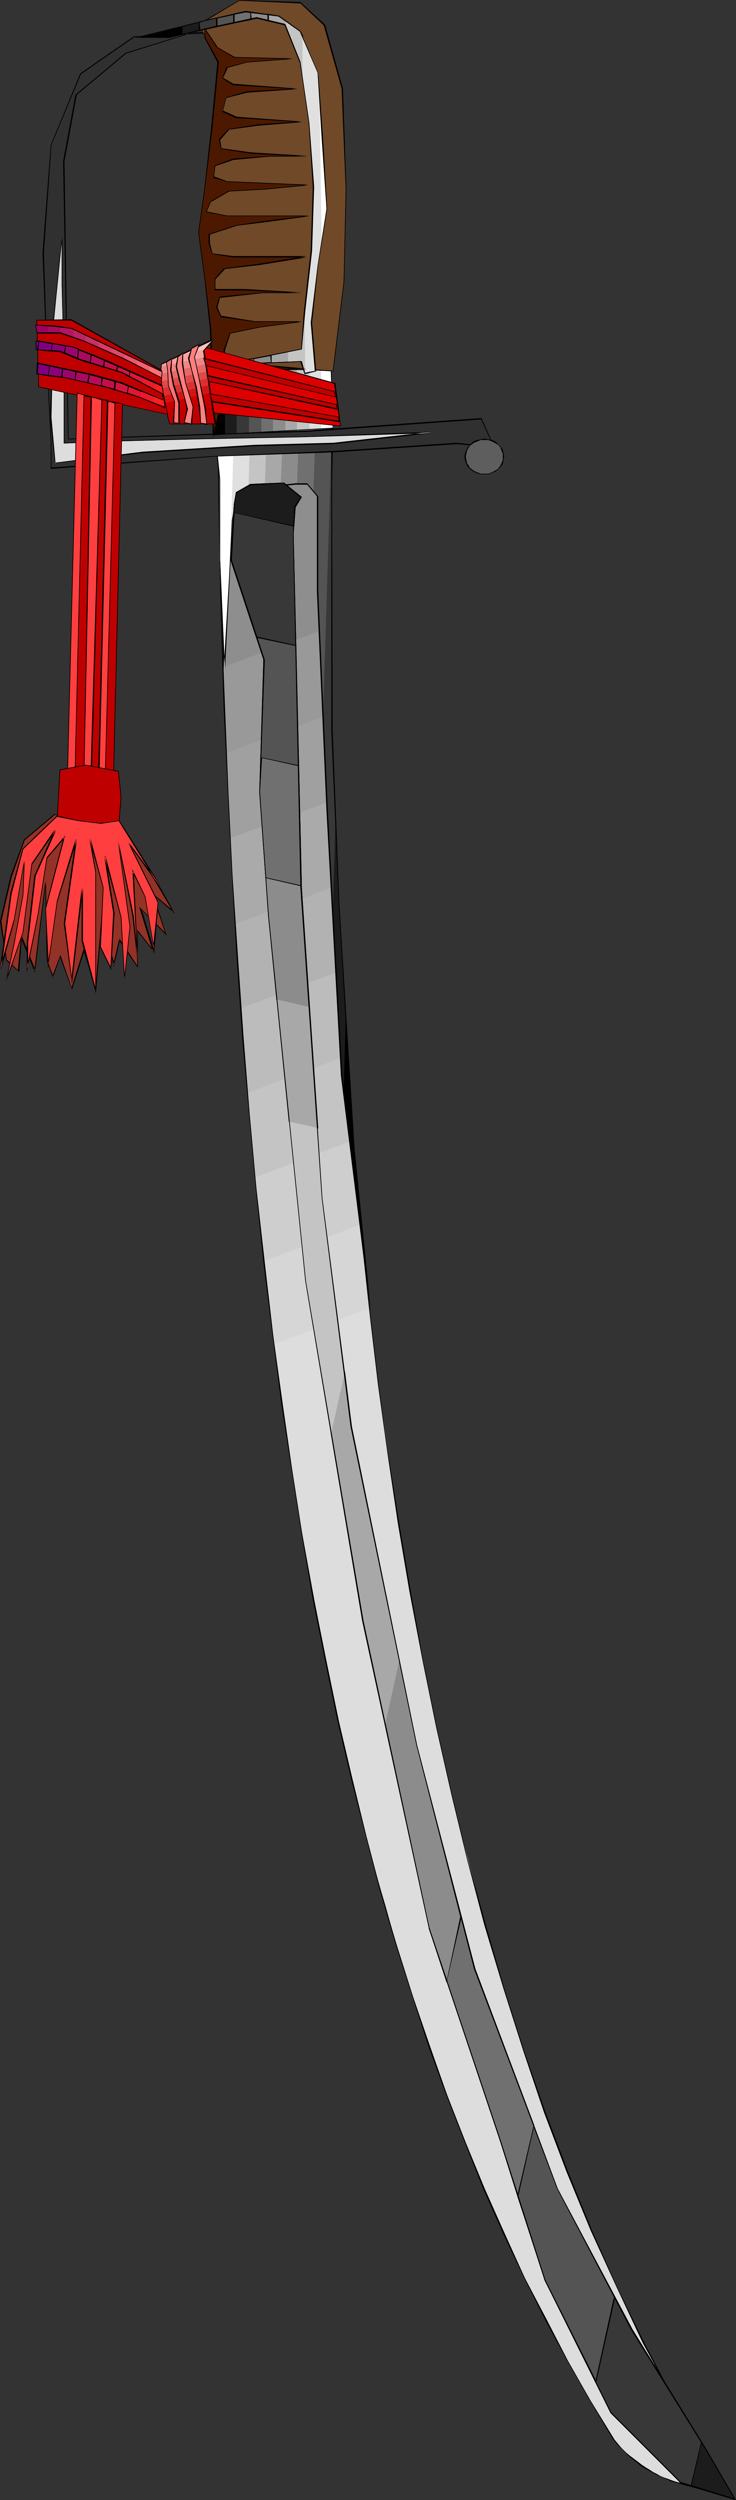 <?xml version="1.0" encoding="UTF-8" standalone="no"?>
<svg
   version="1.0"
   width="45.854mm"
   height="155.711mm"
   id="svg175"
   sodipodi:docname="Sword 56.wmf"
   xmlns:inkscape="http://www.inkscape.org/namespaces/inkscape"
   xmlns:sodipodi="http://sodipodi.sourceforge.net/DTD/sodipodi-0.dtd"
   xmlns="http://www.w3.org/2000/svg"
   xmlns:svg="http://www.w3.org/2000/svg">
  <rect width="100%" height="100%" fill="#333333" stroke="none"/>
  <sodipodi:namedview
     id="namedview175"
     pagecolor="#ffffff"
     bordercolor="#000000"
     borderopacity="0.25"
     inkscape:showpageshadow="2"
     inkscape:pageopacity="0.0"
     inkscape:pagecheckerboard="0"
     inkscape:deskcolor="#d1d1d1"
     inkscape:document-units="mm" />
  <defs
     id="defs1">
    <pattern
       id="WMFhbasepattern"
       patternUnits="userSpaceOnUse"
       width="6"
       height="6"
       x="0"
       y="0" />
  </defs>
  <path
     style="fill:#933226;fill-opacity:1;fill-rule:evenodd;stroke:none"
     d="m 12.76,191.647 -6.945,6.14 -3.23,8.726 -2.423,10.342 1.454,9.211 2.746,2.424 0.646,-8.08 3.23,8.08 2.423,-21.007 0.323,18.583 1.454,3.878 1.777,-4.848 2.746,7.595 2.746,-9.049 2.746,9.049 1.454,-16.321 2.907,10.827 1.292,-5.979 4.361,6.302 v -8.403 l 3.715,4.848 -3.069,-10.18 5.976,5.979 -3.23,-9.372 4.845,4.201 -3.715,-6.625 -8.883,-14.866 h -6.138 z"
     id="path1" />
  <path
     style="fill:#000000;fill-opacity:1;fill-rule:evenodd;stroke:none"
     d="m 12.76,191.647 -7.107,5.979 -3.23,8.726 v 0.162 L 0,216.855 l 1.454,9.211 3.069,2.747 0.646,-8.403 -0.323,0.162 3.392,8.403 2.584,-21.492 h -0.162 l 0.323,18.583 1.454,4.201 1.777,-5.171 h -0.162 l 2.907,7.918 2.907,-9.211 h -0.162 l 2.907,9.534 1.454,-16.967 h -0.162 l 2.907,11.15 1.454,-6.302 H 27.942 l 4.522,6.625 v -8.726 h -0.162 l 4.199,5.332 -3.23,-10.665 -0.162,0.162 6.138,6.302 -3.23,-10.019 -0.162,0.162 5.33,4.686 -4.038,-7.272 -9.045,-14.705 h -6.138 l -9.206,-1.454 v 0.162 l 9.206,1.454 h 6.138 -0.162 l 8.883,14.705 3.876,6.625 0.162,-0.162 -5.169,-4.363 3.23,9.695 h 0.162 l -6.299,-6.302 3.23,10.665 0.323,-0.162 -4.038,-5.171 v 8.726 h 0.162 l -4.361,-6.625 -1.454,6.302 0.323,-0.162 -3.069,-11.311 -1.454,16.967 h 0.162 l -2.907,-9.372 -2.907,9.372 h 0.162 l -2.746,-7.918 -1.938,5.171 h 0.323 l -1.454,-3.878 v 0 L 10.822,207.483 h -0.162 l -2.584,21.007 h 0.323 l -3.392,-8.564 -0.808,8.564 h 0.162 l -2.746,-2.585 v 0.162 l -1.292,-9.211 2.423,-10.342 v 0 l 3.069,-8.726 v 0 L 12.921,191.809 h -0.162 z"
     id="path2" />
  <path
     style="fill:#dddddd;fill-opacity:1;fill-rule:evenodd;stroke:none"
     d="m 64.606,316.395 22.289,-8.403 1.131,9.857 1.292,9.695 1.454,9.857 1.292,9.695 1.454,9.695 1.615,9.695 1.777,9.695 1.777,9.534 1.777,9.534 1.938,9.372 2.1,9.534 2.1,9.211 2.261,9.211 2.423,9.211 2.423,9.211 2.584,8.888 2.584,8.888 2.746,8.888 2.907,8.726 2.907,8.564 3.23,8.403 3.23,8.403 3.23,8.241 3.553,8.08 3.553,8.08 3.715,7.756 3.715,7.756 4.038,7.595 4.038,7.272 4.199,7.272 4.361,7.11 4.361,6.948 -1.615,-0.646 -1.777,-0.485 -3.392,-0.808 -3.392,-0.646 -3.392,-0.97 -1.777,-0.646 -1.777,-0.646 -1.777,-0.97 -1.777,-1.131 -1.777,-1.293 -1.938,-1.454 -1.777,-1.778 -1.938,-2.101 -3.553,-5.817 -3.553,-6.14 -3.553,-6.14 -3.23,-6.302 -3.392,-6.302 -3.23,-6.464 -3.23,-6.625 -3.069,-6.787 -3.069,-6.948 -2.907,-6.948 -2.907,-7.11 -2.746,-7.272 -2.746,-7.433 -2.746,-7.595 -2.584,-7.756 -2.423,-7.756 -2.584,-8.08 -2.261,-8.241 -2.423,-8.241 -2.261,-8.564 -2.1,-8.726 -2.1,-8.726 -2.1,-9.049 -1.938,-9.211 -1.938,-9.211 -1.777,-9.534 -1.777,-9.695 -1.777,-9.857 -1.615,-10.019 -1.454,-10.342 -1.615,-10.342 z"
     id="path3" />
  <path
     style="fill:#dddddd;fill-opacity:1;fill-rule:evenodd;stroke:none"
     d="m 89.318,327.545 -21.966,8.403 -1.454,-9.534 -1.292,-9.695 -1.131,-9.857 -1.292,-10.019 22.612,-8.564 2.1,19.714 1.131,9.695 z"
     id="path4" />
  <path
     style="fill:#d6d6d6;fill-opacity:1;fill-rule:evenodd;stroke:none"
     d="m 86.896,307.993 -22.289,8.403 -1.131,-9.534 -1.131,-9.857 -1.131,-9.857 -1.131,-10.019 23.097,-8.726 0.808,9.857 0.808,10.019 0.969,9.857 z"
     id="path5" />
  <path
     style="fill:#cecece;fill-opacity:1;fill-rule:evenodd;stroke:none"
     d="m 84.796,288.279 -22.612,8.564 -0.969,-9.695 -0.969,-9.857 -0.969,-9.857 -0.969,-10.18 23.258,-8.726 1.454,19.876 z"
     id="path6" />
  <path
     style="fill:#c4c4c4;fill-opacity:1;fill-rule:evenodd;stroke:none"
     d="m 83.181,268.403 -23.097,8.726 -0.808,-9.695 -0.969,-9.857 -0.808,-10.019 -0.808,-10.18 23.581,-8.888 0.646,10.019 0.646,10.019 0.808,10.019 z"
     id="path7" />
  <path
     style="fill:#bcbcbc;fill-opacity:1;fill-rule:evenodd;stroke:none"
     d="m 81.566,248.527 -23.258,8.726 -0.808,-9.695 -0.808,-9.857 -0.646,-10.019 -0.646,-10.18 23.904,-9.049 0.485,10.019 0.485,10.019 0.646,10.019 z"
     id="path8" />
  <path
     style="fill:#b2b2b2;fill-opacity:1;fill-rule:evenodd;stroke:none"
     d="m 80.274,228.49 -23.581,8.888 -0.646,-9.695 -0.646,-10.019 -0.646,-10.019 -0.485,-10.342 24.389,-9.049 0.323,10.019 0.323,10.019 z"
     id="path9" />
  <path
     style="fill:#aaaaaa;fill-opacity:1;fill-rule:evenodd;stroke:none"
     d="m 79.304,208.453 -23.904,9.049 -0.646,-9.857 -0.485,-10.019 -0.485,-10.019 -0.485,-10.342 24.874,-9.372 0.485,20.199 z"
     id="path10" />
  <path
     style="fill:#a0a0a0;fill-opacity:1;fill-rule:evenodd;stroke:none"
     d="m 78.658,188.254 -24.389,9.049 -0.485,-9.695 -0.485,-10.019 -0.323,-10.18 -0.485,-10.342 25.358,-9.534 0.162,10.019 0.162,10.18 0.162,10.18 z"
     id="path11" />
  <path
     style="fill:#999999;fill-opacity:1;fill-rule:evenodd;stroke:none"
     d="m 78.174,167.893 -24.874,9.372 -0.485,-9.857 -0.323,-10.019 -0.323,-10.18 -0.162,-10.342 25.843,-9.857 v 10.019 10.18 z"
     id="path12" />
  <path
     style="fill:#8e8e8e;fill-opacity:1;fill-rule:evenodd;stroke:none"
     d="m 77.851,147.533 -25.358,9.534 -0.323,-10.019 -0.162,-10.019 -0.323,-10.18 -0.162,-10.503 26.65,-10.019 -0.162,10.18 -0.162,10.342 v 10.18 z"
     id="path13" />
  <path
     style="fill:#8e8e8e;fill-opacity:1;fill-rule:evenodd;stroke:none"
     d="m 77.851,127.011 -25.843,9.857 -0.323,-8.564 -0.162,-8.564 -0.162,-17.452 26.973,-2.424 -0.162,13.412 z"
     id="path14" />
  <path
     style="fill:#000000;fill-opacity:1;fill-rule:evenodd;stroke:none"
     d="m 51.201,102.287 0.323,21.815 0.485,21.33 0.646,20.845 0.969,20.199 0.969,19.714 1.131,19.229 1.292,18.583 1.615,18.26 1.615,17.775 1.777,17.129 2.1,16.805 2.1,16.321 2.423,15.674 2.423,15.513 2.584,15.028 2.907,14.543 2.907,14.058 3.23,13.735 3.392,13.25 3.392,13.089 3.715,12.604 3.876,12.119 3.876,11.958 4.199,11.473 4.361,11.15 4.361,10.988 4.684,10.503 4.845,10.18 5.007,10.019 5.169,9.534 5.33,9.372 5.492,9.211 h 0.323 l -5.653,-9.211 -5.33,-9.372 -5.007,-9.695 -5.169,-9.857 -4.684,-10.342 -4.684,-10.503 -4.522,-10.988 -4.361,-11.15 -4.038,-11.473 -4.038,-11.796 -3.876,-12.281 -3.715,-12.604 -3.392,-12.927 -3.23,-13.25 -3.23,-13.735 -2.907,-14.058 -2.907,-14.543 -2.746,-15.028 -2.423,-15.513 -2.261,-15.674 -2.261,-16.321 -1.938,-16.805 -1.938,-17.129 -1.615,-17.775 -1.454,-18.26 -1.292,-18.583 -1.292,-19.229 -0.969,-19.714 -0.808,-20.199 -0.808,-20.845 -0.485,-21.33 -0.162,-21.815 z"
     id="path15" />
  <path
     style="fill:#000000;fill-opacity:1;fill-rule:evenodd;stroke:none"
     d="m 144.396,574.295 0.969,1.131 0.969,0.97 0.969,0.97 0.808,0.808 1.938,1.616 0.808,0.646 0.969,0.646 0.969,0.485 0.808,0.485 0.969,0.485 0.969,0.485 0.808,0.323 0.808,0.323 0.969,0.485 0.808,0.162 2.746,0.808 0.646,0.162 1.777,0.485 2.584,0.485 0.808,0.162 0.808,0.162 0.969,0.323 0.808,0.162 1.615,0.485 0.969,0.485 v -0.323 l -0.808,-0.323 -1.777,-0.646 -0.808,-0.162 -0.969,-0.162 -0.808,-0.162 -0.808,-0.323 -2.584,-0.485 -0.646,-0.162 -1.131,-0.323 -0.646,-0.162 -2.584,-0.646 -0.969,-0.323 -0.808,-0.323 -0.969,-0.323 -0.808,-0.323 -0.808,-0.485 -0.969,-0.485 -0.969,-0.646 -0.808,-0.485 -0.969,-0.646 -0.808,-0.646 -1.938,-1.454 -0.969,-0.808 -0.969,-0.97 -0.808,-0.97 -0.808,-0.97 z"
     id="path16" />
  <path
     style="fill:#000000;fill-opacity:1;fill-rule:evenodd;stroke:none"
     d="m 172.822,587.707 -7.43,-11.635 -7.107,-12.119 -6.622,-12.604 -6.299,-12.927 -5.976,-13.412 -5.653,-13.897 -5.33,-14.058 -5.007,-14.382 -4.684,-14.705 -4.361,-15.028 -4.199,-15.19 -3.715,-15.351 -3.553,-15.674 -3.23,-15.836 -2.907,-16.159 -2.746,-16.159 -2.584,-16.321 -2.261,-16.321 -1.938,-16.482 -1.777,-16.482 -1.615,-16.482 -1.292,-16.482 -1.292,-16.482 -0.969,-16.482 -0.808,-16.321 -0.485,-16.321 -0.646,-16.159 -0.162,-16.159 -0.162,-15.836 v -15.836 l 0.162,-15.351 0.323,-15.19 h -0.323 l -0.323,15.19 -0.162,15.351 v 15.836 l 0.162,15.836 0.323,16.159 0.485,16.159 0.646,16.321 0.808,16.321 0.969,16.482 1.131,16.482 1.454,16.482 1.615,16.482 1.777,16.482 1.938,16.482 2.261,16.321 2.423,16.321 2.746,16.159 3.069,16.159 3.23,15.836 3.553,15.674 3.715,15.351 4.038,15.351 4.522,15.028 4.684,14.705 4.845,14.382 5.33,14.058 5.653,13.735 6.138,13.412 6.138,13.089 6.784,12.443 6.945,12.281 7.43,11.635 z"
     id="path17" />
  <path
     style="fill:#000000;fill-opacity:1;fill-rule:evenodd;stroke:none"
     d="m 78.335,99.702 -26.973,2.424 v 0.323 l 26.973,-2.585 z"
     id="path18" />
  <path
     style="fill:#000000;fill-opacity:1;fill-rule:evenodd;stroke:none"
     d="m 80.92,256.93 0.485,-17.452 1.938,31.025 3.876,38.459 z"
     id="path19" />
  <path
     style="fill:#000000;fill-opacity:1;fill-rule:evenodd;stroke:none"
     d="m 83.988,277.937 v 3.878 l -3.553,-28.602 -2.1,-37.489 0.646,-22.138 0.969,19.876 3.392,57.042 z"
     id="path20" />
  <path
     style="fill:#1c1c1c;fill-opacity:1;fill-rule:evenodd;stroke:none"
     d="m 81.404,239.478 -0.485,17.452 -0.485,-3.717 -3.392,-62.213 -0.969,-22.623 2.1,-68.191 v 0 32.157 39.751 l 1.777,41.367 z"
     id="path21" />
  <path
     style="fill:#383838;fill-opacity:1;fill-rule:evenodd;stroke:none"
     d="m 78.981,193.586 -0.646,22.138 -1.292,-24.723 -2.261,-51.709 v -22.461 l -0.969,-1.293 0.485,-15.19 3.876,-0.162 v 32.157 39.751 z"
     id="path22" />
  <path
     style="fill:#545454;fill-opacity:1;fill-rule:evenodd;stroke:none"
     d="m 78.174,100.186 -2.1,68.191 -1.292,-29.086 v -22.461 l -2.423,-2.909 h -2.423 l 0.485,-13.25 z"
     id="path23" />
  <path
     style="fill:#707070;fill-opacity:1;fill-rule:evenodd;stroke:none"
     d="m 74.297,100.348 -0.485,15.19 -1.454,-1.616 h -2.746 l -3.553,0.485 0.646,-13.574 z"
     id="path24" />
  <path
     style="fill:#8c8c8c;fill-opacity:1;fill-rule:evenodd;stroke:none"
     d="m 70.421,100.671 -0.485,13.25 h -0.323 l -7.268,0.808 0.485,-13.574 z"
     id="path25" />
  <path
     style="fill:#a8a8a8;fill-opacity:1;fill-rule:evenodd;stroke:none"
     d="m 66.706,100.833 -0.646,13.574 -6.784,0.646 -0.808,0.485 0.485,-14.22 z"
     id="path26" />
  <path
     style="fill:#c4c4c4;fill-opacity:1;fill-rule:evenodd;stroke:none"
     d="m 62.83,101.156 -0.485,13.574 -3.069,0.323 -3.553,2.262 -1.131,5.171 -0.485,11.473 0.969,-32.318 z"
     id="path27" />
  <path
     style="fill:#e0e0e0;fill-opacity:1;fill-rule:evenodd;stroke:none"
     d="m 58.953,101.318 -0.485,14.22 -2.746,1.778 -1.131,5.171 -0.646,13.25 -1.131,21.976 -1.131,-26.016 V 112.791 l -0.646,-5.979 0.162,-5.009 z"
     id="path28" />
  <path
     style="fill:#ffffff;fill-opacity:1;fill-rule:evenodd;stroke:none"
     d="m 55.077,101.641 -0.969,32.318 -0.162,1.778 -1.131,21.976 -1.131,-26.016 V 112.791 l -1.131,-10.988 z"
     id="path29" />
  <path
     style="fill:#ffffff;fill-opacity:1;fill-rule:evenodd;stroke:none"
     d="m 51.201,101.802 -0.162,5.009 -0.485,-5.009 z"
     id="path30" />
  <path
     style="fill:#000000;fill-opacity:1;fill-rule:evenodd;stroke:none"
     d="m 50.555,101.964 27.619,-1.616 -0.162,-0.162 v 71.908 l 1.777,41.367 3.392,57.042 4.038,38.459 h 0.162 L 80.597,253.213 77.205,191.001 74.944,139.292 v -22.461 l -2.584,-3.07 h -2.746 l -10.499,1.131 -3.553,2.424 -0.969,5.171 -0.646,13.25 -1.292,21.976 h 0.323 L 51.847,131.697 V 112.791 l -1.131,-10.988 h -0.323 l 1.292,10.988 v 18.906 l 0.969,26.016 h 0.323 l 1.131,-21.976 0.646,-13.25 1.131,-5.171 -0.162,0.162 3.553,-2.262 v 0 l 10.337,-1.131 h 2.746 l -0.162,-0.162 2.423,2.909 v 0 22.461 l 2.261,51.709 3.392,62.213 6.945,55.749 h 0.162 l -3.876,-38.459 -3.553,-57.042 -1.615,-41.367 -0.162,-72.07 -27.619,1.616 z"
     id="path31" />
  <path
     style="fill:#000000;fill-opacity:1;fill-rule:evenodd;stroke:none"
     d="m 165.231,574.941 -2.423,10.18 10.337,3.232 -6.945,-11.796 z M 55.077,120.547 l 14.052,3.232 0.323,-4.525 1.454,-2.262 -4.199,-3.232 -7.753,0.323 -3.392,1.778 -0.323,2.747 z"
     id="path32" />
  <path
     style="fill:#000000;fill-opacity:1;fill-rule:evenodd;stroke:none"
     d="m 165.07,574.618 -2.423,10.665 10.66,3.232 -6.945,-11.958 -1.292,-1.939 v 0.323 l 1.131,1.778 6.784,11.635 0.162,-0.162 -10.337,-3.07 h 0.162 l 2.261,-10.18 h -0.162 z"
     id="path33" />
  <path
     style="fill:#000000;fill-opacity:1;fill-rule:evenodd;stroke:none"
     d="m 54.916,120.709 14.375,3.232 0.323,-4.686 v 0.162 l 1.454,-2.424 -4.199,-3.393 -7.914,0.323 -3.392,1.939 -0.485,2.747 -0.162,2.101 0.323,-0.162 v -1.939 l 0.485,-2.747 v 0.162 l 3.23,-1.778 v 0 l 7.753,-0.485 v 0 l 4.199,3.393 -0.162,-0.162 -1.454,2.262 -0.162,4.525 v 0 l -14.052,-3.232 h 0.162 z"
     id="path34" />
  <path
     style="fill:#1c1c1c;fill-opacity:1;fill-rule:evenodd;stroke:none"
     d="m 144.719,540.684 -4.522,19.876 3.715,7.272 16.475,16.644 12.76,3.878 -6.945,-11.796 -17.444,-28.117 z m -84.311,-390.727 9.206,2.101 -0.646,-26.339 0.485,-6.464 1.454,-2.262 -4.199,-3.232 -7.753,0.323 -3.392,1.778 -0.323,2.747 -0.808,13.25 z"
     id="path35" />
  <path
     style="fill:#000000;fill-opacity:1;fill-rule:evenodd;stroke:none"
     d="m 144.719,540.361 -4.522,20.199 3.553,7.433 16.636,16.644 12.921,3.878 -6.945,-11.958 -17.444,-28.278 -4.199,-7.918 -0.162,0.323 4.038,7.756 17.605,28.278 6.784,11.635 0.162,-0.162 -12.598,-3.878 v 0.162 l -16.636,-16.644 v 0 l -3.553,-7.433 v 0.162 l 4.522,-19.876 h -0.323 z"
     id="path36" />
  <path
     style="fill:#000000;fill-opacity:1;fill-rule:evenodd;stroke:none"
     d="m 60.246,149.957 9.529,2.101 -0.646,-26.339 0.485,-6.464 v 0.162 l 1.454,-2.424 -4.199,-3.393 -7.914,0.323 -3.392,1.939 -0.485,2.747 -0.808,13.25 5.976,18.098 0.162,-0.162 -5.815,-17.937 v 0 l 0.646,-13.25 0.485,-2.747 v 0.162 l 3.23,-1.778 v 0 l 7.753,-0.485 v 0 l 4.199,3.393 -0.162,-0.162 -1.454,2.262 -0.323,6.464 0.646,26.339 v -0.162 l -9.206,-2.101 v 0 z"
     id="path37" />
  <path
     style="fill:#383838;fill-opacity:1;fill-rule:evenodd;stroke:none"
     d="m 165.231,574.941 -2.423,10.18 -2.423,-0.646 -16.475,-16.644 -15.506,-31.187 -6.461,-19.714 3.715,-16.644 5.492,14.866 17.605,33.288 z M 55.077,120.547 l 14.052,3.232 -0.162,1.939 1.292,54.456 -8.722,-1.778 0.646,-23.108 -7.753,-23.431 z"
     id="path38" />
  <path
     style="fill:#000000;fill-opacity:1;fill-rule:evenodd;stroke:none"
     d="m 165.07,574.941 v 0 l -2.423,10.18 h 0.162 l -2.261,-0.808 v 0.162 l -16.636,-16.644 v 0 l -15.506,-31.187 -6.299,-19.714 v 0 l 3.715,-16.644 -0.162,0.162 5.492,14.705 17.444,33.288 16.475,26.501 h 0.162 l -16.313,-26.663 -17.605,-33.126 -5.653,-15.19 -3.876,16.967 6.461,19.876 15.506,31.187 16.636,16.644 2.423,0.646 2.423,-10.342 z"
     id="path39" />
  <path
     style="fill:#000000;fill-opacity:1;fill-rule:evenodd;stroke:none"
     d="m 55.239,120.547 -0.162,0.162 14.052,3.232 v -0.162 l -0.162,1.939 1.292,54.456 v 0 l -8.722,-1.939 0.162,0.162 0.646,-23.108 -7.753,-23.431 v 0 l 0.646,-11.311 h -0.323 l -0.646,11.311 7.753,23.431 v 0 l -0.646,23.108 9.045,1.939 -1.292,-54.618 0.162,-1.939 -14.375,-3.232 z"
     id="path40" />
  <path
     style="fill:#545454;fill-opacity:1;fill-rule:evenodd;stroke:none"
     d="m 144.719,540.684 -4.522,19.876 -11.791,-23.915 -10.822,-33.126 -12.437,-37.166 3.392,-15.19 3.23,12.281 19.382,51.709 z m -84.311,-390.727 9.206,2.101 1.292,56.557 -8.399,-1.939 -1.292,-20.199 0.969,-31.187 z"
     id="path41" />
  <path
     style="fill:#000000;fill-opacity:1;fill-rule:evenodd;stroke:none"
     d="m 144.557,540.684 v 0 l -4.361,19.876 0.162,-0.162 -11.952,-23.754 -10.66,-33.288 -12.437,-37.166 v 0.162 l 3.392,-15.19 -0.323,0.162 3.23,12.119 19.543,51.709 13.406,25.531 h 0.323 l -13.567,-25.531 -19.382,-51.709 -3.392,-12.604 -3.392,15.513 12.437,37.166 10.66,33.288 12.114,24.077 4.522,-20.199 z"
     id="path42" />
  <path
     style="fill:#000000;fill-opacity:1;fill-rule:evenodd;stroke:none"
     d="m 60.407,149.795 v 0.323 l 9.206,1.939 v 0 l 1.131,56.557 0.162,-0.162 -8.399,-1.939 0.162,0.162 -1.454,-20.199 1.131,-31.187 -1.938,-5.494 h -0.162 l 1.777,5.494 v 0 l -0.969,31.187 1.454,20.199 8.56,1.939 -1.292,-56.718 -9.529,-2.101 z"
     id="path43" />
  <path
     style="fill:#707070;fill-opacity:1;fill-rule:evenodd;stroke:none"
     d="m 125.66,500.286 -3.715,16.644 -4.361,-13.412 -16.475,-49.77 -10.337,-47.993 3.23,-14.866 4.199,19.876 13.567,52.679 z m -64.122,-321.889 8.722,1.778 0.646,28.763 1.938,28.117 -7.591,-1.778 -2.1,-19.553 -1.938,-29.248 z"
     id="path44" />
  <path
     style="fill:#000000;fill-opacity:1;fill-rule:evenodd;stroke:none"
     d="m 125.66,500.448 v -0.162 l -3.876,16.644 h 0.323 l -4.361,-13.574 -16.636,-49.608 v 0 L 90.934,405.755 94.164,390.889 h -0.323 l 4.199,19.876 v 0 l 13.567,52.679 14.052,37.004 0.162,-0.162 -13.89,-36.843 -13.729,-52.679 v 0 l -4.199,-20.36 -3.392,15.351 10.337,47.993 v 0.162 l 16.636,49.608 4.361,13.897 3.876,-17.129 z"
     id="path45" />
  <path
     style="fill:#000000;fill-opacity:1;fill-rule:evenodd;stroke:none"
     d="m 61.699,178.397 h -0.162 l 8.722,1.939 v -0.162 l 0.485,28.763 1.938,28.117 0.162,-0.162 -7.591,-1.616 v 0 l -1.938,-19.553 -2.1,-29.248 0.485,-8.08 -0.323,-0.162 -0.323,8.241 2.1,29.248 1.938,19.714 7.753,1.616 -1.777,-28.117 -0.646,-28.763 -9.045,-1.939 z"
     id="path46" />
  <path
     style="fill:#8c8c8c;fill-opacity:1;fill-rule:evenodd;stroke:none"
     d="m 108.539,451.162 -3.392,15.19 -4.038,-12.604 -15.667,-72.231 -7.43,-44.276 3.069,-13.735 1.615,12.281 15.506,74.978 z m -46.032,-244.487 8.399,1.939 v 0.323 l 3.876,56.557 -6.622,-1.454 -5.007,-48.316 z"
     id="path47" />
  <path
     style="fill:#000000;fill-opacity:1;fill-rule:evenodd;stroke:none"
     d="m 108.377,451.162 -3.23,15.19 0.162,-0.162 -4.199,-12.443 v 0 l -15.506,-72.231 -7.43,-44.276 3.069,-13.735 h -0.162 l 1.454,12.281 15.506,74.978 10.337,40.398 h 0.323 l -10.499,-40.398 -15.344,-74.978 -1.615,-12.927 -3.392,14.382 7.43,44.276 15.667,72.231 v 0.162 l 4.199,12.766 3.553,-15.513 z"
     id="path48" />
  <path
     style="fill:#000000;fill-opacity:1;fill-rule:evenodd;stroke:none"
     d="m 62.668,206.675 h -0.162 l 8.399,1.939 h -0.162 v 0.323 l 3.876,56.557 h 0.162 l -6.622,-1.616 v 0.162 l -4.845,-48.316 -0.646,-9.049 -0.162,-0.162 0.646,9.211 4.845,48.316 6.945,1.616 -3.876,-56.718 v -0.485 l -8.56,-1.939 z"
     id="path49" />
  <path
     style="fill:#a8a8a8;fill-opacity:1;fill-rule:evenodd;stroke:none"
     d="m 65.253,235.277 7.591,1.778 3.069,44.922 6.784,53.81 11.306,55.103 -3.23,14.866 -5.33,-24.239 -13.567,-79.988 z"
     id="path50" />
  <path
     style="fill:#c4c4c4;fill-opacity:1;fill-rule:evenodd;stroke:none"
     d="m 68.16,264.04 6.622,1.454 1.131,16.482 5.169,41.529 -3.069,13.735 -6.138,-35.712 z"
     id="path51" />
  <path
     style="fill:#000000;fill-opacity:1;fill-rule:evenodd;stroke:none"
     d="m 55.239,118.608 0.485,-2.747 v 0.162 l 3.23,-1.778 v 0 l 7.753,-0.485 v 0 l 4.199,3.393 -0.162,-0.162 -1.454,2.262 -0.323,6.464 1.777,83.219 5.007,73.039 6.784,53.81 15.506,74.978 v 0 l 13.567,52.679 19.543,51.709 17.444,33.288 17.605,28.278 6.784,11.635 0.162,-0.162 -12.598,-3.878 v 0.162 l -16.636,-16.644 v 0 L 128.405,536.644 117.745,503.356 101.109,453.748 v 0 l -15.506,-72.231 -13.567,-79.988 -8.722,-85.805 -2.1,-29.248 1.131,-31.187 -7.753,-23.431 v 0 l 0.646,-13.25 h -0.162 l -0.808,13.25 7.753,23.431 v 0 l -0.969,31.187 2.1,29.248 8.722,85.805 13.406,79.988 15.667,72.231 v 0.162 l 16.636,49.608 10.66,33.288 15.506,31.187 16.636,16.644 12.921,3.878 -6.945,-11.958 -17.444,-28.278 -17.605,-33.126 -19.382,-51.709 -13.729,-52.679 v 0 l -15.344,-74.978 -6.945,-53.81 -4.845,-73.039 -1.938,-83.219 0.485,-6.464 v 0.162 l 1.454,-2.424 -4.199,-3.393 -7.914,0.323 -3.392,1.939 -0.485,2.747 z"
     id="path52" />
  <path
     style="fill:#303030;fill-opacity:1;fill-rule:evenodd;stroke:none"
     d="m 113.384,98.571 -40.864,2.909 -56.531,1.939 -0.969,-65.444 2.907,-15.674 11.629,-9.695 15.667,-4.848 h 5.815 l -19.382,0.808 -12.76,8.888 -6.784,16.644 -1.938,25.37 0.969,25.37 0.969,19.553 v 5.817 l 38.925,-2.909 27.296,-0.97 29.234,-1.939 8.722,0.97 z"
     id="path53" />
  <path
     style="fill:#000000;fill-opacity:1;fill-rule:evenodd;stroke:none"
     d="m 113.384,98.409 -40.864,2.909 -56.531,1.939 0.162,0.162 -0.969,-65.444 2.907,-15.674 -0.162,0.162 11.791,-9.857 15.506,-4.848 v 0 h 5.815 V 7.595 L 31.496,8.564 18.897,17.29 l -6.945,16.805 -1.938,25.37 0.969,25.37 0.969,19.553 v 5.979 l 39.087,-2.909 27.296,-0.97 29.234,-1.939 8.883,0.808 -3.069,-6.948 -0.162,0.162 3.069,6.787 v -0.162 l -8.722,-0.97 -29.234,1.939 -27.296,1.131 -38.925,2.747 v 0.162 -5.817 L 11.145,84.835 10.337,59.466 12.114,34.096 v 0 l 6.945,-16.644 v 0 L 31.657,8.726 v 0 L 51.039,7.756 V 7.595 h -5.815 l -15.667,4.848 -11.791,9.857 -2.907,15.674 1.131,65.444 56.531,-1.778 40.864,-2.909 -0.162,-0.162 z"
     id="path54" />
  <path
     style="fill:#dddddd;fill-opacity:1;fill-rule:evenodd;stroke:none"
     d="m 101.594,101.802 -30.85,0.97 -25.197,0.646 -18.574,0.485 -11.952,0.485 V 85.805 L 14.536,67.222 V 55.426 l -1.938,21.168 -0.646,21.653 0.969,10.827 20.674,-2.585 26.327,-1.616 18.574,-0.485 z"
     id="path55" />
  <path
     style="fill:#000000;fill-opacity:1;fill-rule:evenodd;stroke:none"
     d="m 101.594,101.964 v -0.323 l -30.85,1.131 -25.197,0.485 -18.574,0.485 -11.952,0.485 0.162,0.162 V 85.805 L 14.698,67.222 V 55.426 h -0.162 l -2.1,21.168 -0.646,21.653 1.131,10.827 20.674,-2.424 26.327,-1.616 18.574,-0.485 23.097,-2.585 v -0.323 l -23.097,2.585 -18.574,0.485 -26.327,1.616 -20.674,2.585 0.162,0.162 -0.969,-10.827 0.485,-21.653 2.1,-21.168 h -0.162 v 11.796 l 0.485,18.583 v 18.583 l 11.952,-0.485 18.574,-0.485 25.197,-0.485 30.85,-0.97 v -0.323 z"
     id="path56" />
  <path
     style="fill:#000000;fill-opacity:1;fill-rule:evenodd;stroke:none"
     d="M 50.07,102.287 V 87.421 l 2.907,-0.162 v 14.866 z"
     id="path57" />
  <path
     style="fill:#000000;fill-opacity:1;fill-rule:evenodd;stroke:none"
     d="M 50.07,102.287 V 87.421 l 5.653,-0.323 v 15.028 z"
     id="path58" />
  <path
     style="fill:#1c1c1c;fill-opacity:1;fill-rule:evenodd;stroke:none"
     d="M 52.977,102.126 V 87.259 l 5.653,-0.162 V 101.964 Z"
     id="path59" />
  <path
     style="fill:#383838;fill-opacity:1;fill-rule:evenodd;stroke:none"
     d="M 55.723,102.126 V 87.098 l 5.815,-0.162 v 14.866 z"
     id="path60" />
  <path
     style="fill:#545454;fill-opacity:1;fill-rule:evenodd;stroke:none"
     d="M 58.63,101.964 V 87.098 l 5.653,-0.323 v 14.866 z"
     id="path61" />
  <path
     style="fill:#707070;fill-opacity:1;fill-rule:evenodd;stroke:none"
     d="M 61.538,101.802 V 86.936 l 5.653,-0.162 v 14.543 z"
     id="path62" />
  <path
     style="fill:#8c8c8c;fill-opacity:1;fill-rule:evenodd;stroke:none"
     d="M 64.283,101.641 V 86.774 l 5.653,-0.162 v 14.705 z"
     id="path63" />
  <path
     style="fill:#a8a8a8;fill-opacity:1;fill-rule:evenodd;stroke:none"
     d="m 67.191,101.318 v -14.543 l 5.653,-0.323 v 14.705 z"
     id="path64" />
  <path
     style="fill:#c4c4c4;fill-opacity:1;fill-rule:evenodd;stroke:none"
     d="M 69.937,101.318 V 86.613 l 5.653,-0.162 v 14.543 z"
     id="path65" />
  <path
     style="fill:#e0e0e0;fill-opacity:1;fill-rule:evenodd;stroke:none"
     d="M 72.844,101.156 V 86.451 l 5.007,-0.162 0.646,14.382 z"
     id="path66" />
  <path
     style="fill:#ffffff;fill-opacity:1;fill-rule:evenodd;stroke:none"
     d="M 75.59,100.994 V 86.451 l 2.261,-0.162 0.646,14.382 z"
     id="path67" />
  <path
     style="fill:#000000;fill-opacity:1;fill-rule:evenodd;stroke:none"
     d="M 50.232,102.287 V 87.421 H 50.07 L 77.851,86.451 v -0.162 l 0.485,14.382 h 0.162 l -28.427,1.616 v 0.162 l 28.427,-1.616 -0.485,-14.543 -27.942,0.97 v 15.028 z"
     id="path68" />
  <path
     style="fill:#704928;fill-opacity:1;fill-rule:evenodd;stroke:none"
     d="M 50.716,93.076 50.07,79.18 47.001,54.295 51.201,24.885 52.17,14.543 46.517,5.817 56.369,0.162 70.744,0.646 76.397,5.817 80.597,20.845 81.566,44.599 81.081,66.252 78.497,87.421 69.129,86.774 H 57.338 l -3.553,0.646 -3.715,15.351 z"
     id="path69" />
  <path
     style="fill:#000000;fill-opacity:1;fill-rule:evenodd;stroke:none"
     d="M 50.716,93.076 50.232,79.18 47.163,54.295 51.362,24.885 52.331,14.543 46.678,5.817 v 0.162 l 9.691,-5.817 v 0 L 70.744,0.808 70.583,0.646 76.236,5.979 v 0 L 80.435,20.845 v 0 l 0.969,23.754 -0.485,21.653 -2.584,21.168 0.162,-0.162 -9.368,-0.646 H 57.338 l -3.715,0.646 -3.553,15.513 h 0.162 l 0.485,-9.695 h -0.162 l -0.485,9.695 h 0.162 L 53.785,87.421 v 0 l 3.553,-0.485 h 11.791 l 9.368,0.485 2.584,-21.168 L 81.566,44.599 80.758,20.845 76.559,5.817 70.744,0.485 56.369,0 l -9.852,5.817 5.653,8.888 v -0.162 l -1.131,10.342 -4.199,29.41 3.23,24.885 0.485,13.897 z"
     id="path70" />
  <path
     style="fill:#000000;fill-opacity:1;fill-rule:evenodd;stroke:none"
     d="M 42.963,6.302 V 8.08 L 39.895,8.888 H 32.626 Z"
     id="path71" />
  <path
     style="fill:#000000;fill-opacity:1;fill-rule:evenodd;stroke:none"
     d="M 38.925,8.888 V 7.272 l 8.076,-2.101 v 1.939 l -7.107,1.778 z"
     id="path72" />
  <path
     style="fill:#1c1c1c;fill-opacity:1;fill-rule:evenodd;stroke:none"
     d="M 42.963,8.08 V 6.302 l 5.653,-1.454 2.423,-0.646 v 2.101 h -0.323 z"
     id="path73" />
  <path
     style="fill:#383838;fill-opacity:1;fill-rule:evenodd;stroke:none"
     d="m 55.723,85.159 v 0.485 l -3.553,0.162 z M 47.001,7.11 V 5.171 L 48.616,4.848 55.077,3.232 V 5.494 l -4.361,0.808 z"
     id="path74" />
  <path
     style="fill:#000000;fill-opacity:1;fill-rule:evenodd;stroke:none"
     d="m 55.723,85.159 h -0.162 v 0.485 h 0.162 l -3.553,0.162 v 0.162 l 3.553,-0.808 0.162,-0.162 -3.715,0.808 v 0.162 l 3.553,-0.162 0.162,-0.808 z"
     id="path75" />
  <path
     style="fill:#000000;fill-opacity:1;fill-rule:evenodd;stroke:none"
     d="m 47.001,7.11 h 0.162 L 47.001,5.171 V 5.333 L 48.616,4.848 55.077,3.393 54.916,3.232 V 5.494 L 55.077,5.333 50.716,6.14 47.001,7.11 46.84,7.272 50.716,6.464 55.239,5.494 V 3.232 l -6.622,1.454 -1.777,0.485 v 2.101 z"
     id="path76" />
  <path
     style="fill:#545454;fill-opacity:1;fill-rule:evenodd;stroke:none"
     d="m 59.761,84.351 v 1.131 l -7.591,0.323 z M 51.039,6.302 V 4.201 l 6.784,-1.454 1.131,0.162 0.162,1.616 z"
     id="path77" />
  <path
     style="fill:#000000;fill-opacity:1;fill-rule:evenodd;stroke:none"
     d="m 59.761,84.512 -0.162,-0.162 0.162,1.131 v 0 l -7.591,0.323 v 0.162 l 7.591,-1.454 v -0.162 l -7.591,1.454 v 0.162 l 7.753,-0.323 -0.162,-1.293 z"
     id="path78" />
  <path
     style="fill:#000000;fill-opacity:1;fill-rule:evenodd;stroke:none"
     d="M 51.039,6.14 51.201,6.302 V 4.201 l -0.162,0.162 6.784,-1.454 h 1.131 v 0 1.616 h 0.162 L 51.039,6.14 50.878,6.302 59.276,4.686 59.115,2.747 57.823,2.585 50.878,4.201 v 2.101 z"
     id="path79" />
  <path
     style="fill:#707070;fill-opacity:1;fill-rule:evenodd;stroke:none"
     d="M 55.077,5.494 V 3.232 L 57.823,2.747 63.153,3.393 V 4.848 L 60.407,4.201 Z m 0.646,80.149 v -0.485 l 8.076,-1.616 v 1.939 z"
     id="path80" />
  <path
     style="fill:#000000;fill-opacity:1;fill-rule:evenodd;stroke:none"
     d="M 55.077,5.333 55.239,5.494 V 3.232 L 55.077,3.393 57.823,2.909 63.153,3.555 62.991,3.393 V 4.848 L 63.153,4.686 60.407,4.04 55.077,5.333 54.916,5.494 60.407,4.363 63.314,5.009 V 3.393 L 57.823,2.585 54.916,3.232 V 5.494 Z"
     id="path81" />
  <path
     style="fill:#000000;fill-opacity:1;fill-rule:evenodd;stroke:none"
     d="m 55.723,85.643 h 0.162 v -0.485 h -0.162 l 8.076,-1.454 -0.162,-0.162 v 1.939 l 0.162,-0.162 -8.076,0.323 v 0.162 l 8.237,-0.323 v -1.939 l -8.399,1.454 0.162,0.808 z"
     id="path82" />
  <path
     style="fill:#8c8c8c;fill-opacity:1;fill-rule:evenodd;stroke:none"
     d="m 59.115,4.525 -0.162,-1.616 6.622,0.808 1.615,1.131 V 5.817 L 60.407,4.201 Z m 0.646,80.957 v -1.131 l 8.076,-1.454 v 2.262 z"
     id="path83" />
  <path
     style="fill:#000000;fill-opacity:1;fill-rule:evenodd;stroke:none"
     d="m 59.115,4.525 h 0.162 L 59.115,2.909 h -0.162 l 6.622,0.97 v 0 l 1.454,1.131 V 4.848 5.817 L 67.191,5.656 60.407,4.04 59.115,4.525 58.953,4.686 60.569,4.363 h -0.162 l 6.784,1.616 V 4.848 L 65.737,3.717 58.953,2.747 v 1.939 z"
     id="path84" />
  <path
     style="fill:#000000;fill-opacity:1;fill-rule:evenodd;stroke:none"
     d="m 59.761,85.482 h 0.162 l -0.162,-1.131 v 0.162 l 8.076,-1.454 -0.162,-0.162 v 2.262 l 0.162,-0.162 -8.076,0.485 v 0.162 l 8.076,-0.485 0.162,-2.424 -8.399,1.616 0.162,1.293 z"
     id="path85" />
  <path
     style="fill:#a8a8a8;fill-opacity:1;fill-rule:evenodd;stroke:none"
     d="M 63.153,4.848 V 3.393 l 2.423,0.323 5.169,3.555 0.485,1.131 V 18.421 L 70.744,14.543 67.191,5.817 Z m 0.646,80.634 v -1.939 l 7.268,-1.293 0.646,-8.888 v -0.162 l 0.162,14.705 h -0.162 l -0.808,-2.909 z"
     id="path86" />
  <path
     style="fill:#000000;fill-opacity:1;fill-rule:evenodd;stroke:none"
     d="m 63.153,4.686 0.162,0.162 V 3.393 l -0.162,0.162 2.423,0.323 v 0 l 5.007,3.555 v 0 l 0.485,1.131 V 8.403 L 71.229,18.421 H 71.39 L 70.744,14.543 67.191,5.656 63.153,4.686 62.991,4.848 67.191,5.979 h -0.162 l 3.553,8.726 v -0.162 l 0.646,3.878 H 71.39 V 8.403 L 70.744,7.272 65.737,3.717 62.991,3.232 v 1.616 z"
     id="path87" />
  <path
     style="fill:#000000;fill-opacity:1;fill-rule:evenodd;stroke:none"
     d="m 63.799,85.32 0.162,0.162 v -1.939 l -0.162,0.162 7.268,-1.454 0.808,-8.888 v -0.162 h -0.323 l 0.323,14.705 v -0.162 h -0.162 l 0.162,0.162 -0.808,-2.909 -7.268,0.323 v 0.162 l 7.107,-0.323 h -0.162 l 0.969,2.909 0.323,-0.162 -0.162,-14.705 h -0.323 v 0.162 l -0.646,8.888 0.162,-0.162 -7.43,1.454 0.162,1.939 z"
     id="path88" />
  <path
     style="fill:#c4c4c4;fill-opacity:1;fill-rule:evenodd;stroke:none"
     d="m 67.837,85.159 v -2.262 l 3.23,-0.646 0.646,-8.888 1.615,-14.382 L 73.813,43.953 72.844,28.925 70.744,14.543 67.191,5.817 V 4.848 l 3.553,2.424 4.199,9.857 0.323,8.08 0.485,31.995 -0.808,5.333 -1.615,13.412 0.969,11.473 -2.584,0.485 -0.808,-2.909 z"
     id="path89" />
  <path
     style="fill:#e0e0e0;fill-opacity:1;fill-rule:evenodd;stroke:none"
     d="M 71.875,87.906 71.713,73.201 73.328,58.981 73.813,43.953 72.844,28.925 71.229,18.421 V 8.403 l 3.715,8.726 0.969,15.513 0.969,16.482 -1.938,13.412 -1.615,13.412 0.969,11.473 z"
     id="path90" />
  <path
     style="fill:#ffffff;fill-opacity:1;fill-rule:evenodd;stroke:none"
     d="M 75.751,57.203 75.267,25.208 75.913,32.641 76.882,49.124 Z"
     id="path91" />
  <path
     style="fill:#000000;fill-opacity:1;fill-rule:evenodd;stroke:none"
     d="m 39.895,8.888 10.822,-2.424 9.691,-2.101 6.784,1.616 h -0.162 l 3.553,8.726 v -0.162 l 2.1,14.382 0.969,15.028 -0.485,15.028 -1.615,14.382 -0.646,8.888 0.162,-0.162 -18.897,3.717 v 0.162 l 18.736,-0.808 h -0.162 l 0.969,2.909 2.746,-0.646 L 73.49,75.948 74.944,62.536 77.043,49.124 76.074,32.641 74.944,17.129 70.744,7.272 65.737,3.717 57.823,2.585 48.616,4.686 31.657,8.888 h 8.237 V 8.726 H 32.626 V 8.888 L 48.616,4.848 57.823,2.909 65.576,3.878 v 0 l 5.007,3.555 v 0 l 4.199,9.695 v 0 l 0.969,15.513 1.131,16.482 -2.1,13.412 -1.615,13.412 0.969,11.473 0.162,-0.162 -2.584,0.485 0.162,0.162 -0.808,-2.909 -18.897,0.808 v 0.162 L 71.067,82.25 71.875,73.362 73.49,58.981 73.974,43.953 72.844,28.925 70.744,14.543 67.191,5.656 60.407,4.04 50.716,6.14 39.895,8.726 Z"
     id="path92" />
  <path
     style="fill:#4c1900;fill-opacity:1;fill-rule:evenodd;stroke:none"
     d="m 48.132,6.787 2.907,4.201 4.199,2.585 13.729,0.323 -10.822,0.646 -4.684,1.293 -1.131,2.585 2.584,1.454 15.021,0.97 -11.791,0.808 -5.007,1.293 -0.808,3.232 3.23,1.454 15.506,1.131 -10.176,0.646 -7.107,0.97 -2.1,2.585 0.485,2.101 6.945,0.97 13.406,0.808 H 63.637 l -8.722,0.646 -4.199,1.454 -0.485,2.747 3.23,1.131 19.059,0.646 -9.852,1.131 -8.883,0.323 -4.199,2.424 -0.969,2.424 4.845,1.131 h 19.382 l -9.529,1.131 -7.753,0.97 -6.299,2.101 v 2.101 l 0.646,2.585 5.007,0.646 h 17.282 l -10.983,1.778 -8.399,1.131 -2.1,2.424 v 2.424 h 6.945 l 13.406,0.646 h -9.206 l -10.176,1.131 -0.646,2.424 1.131,2.101 7.914,1.131 h 10.983 l -9.852,1.454 -7.107,1.454 -1.292,3.878 v 2.747 l 19.382,1.778 H 54.108 L 50.232,102.126 49.909,88.067 49.585,77.402 48.132,65.444 46.84,54.779 48.132,44.276 49.909,29.733 51.362,14.543 48.132,8.888 Z"
     id="path93" />
  <path
     style="fill:#000000;fill-opacity:1;fill-rule:evenodd;stroke:none"
     d="m 48.293,6.787 h -0.162 l 2.907,4.363 4.038,2.424 13.89,0.323 v -0.162 l -10.822,0.808 -4.845,1.293 -0.969,2.585 2.423,1.616 15.183,0.97 v -0.162 l -11.791,0.646 -5.007,1.454 -0.808,3.393 3.23,1.454 15.506,0.97 v -0.162 l -10.176,0.646 -7.107,1.131 -2.261,2.424 0.485,2.262 7.107,1.131 13.406,0.646 V 36.681 H 63.637 l -8.722,0.646 -4.361,1.616 -0.323,2.909 3.23,0.97 19.059,0.808 v -0.162 l -9.852,0.97 -8.883,0.485 -4.199,2.424 -1.131,2.585 5.007,0.97 h 19.382 v -0.162 l -9.529,1.131 -7.753,1.131 -6.461,2.101 v 2.101 l 0.808,2.585 5.007,0.808 h 17.282 v -0.323 l -10.983,1.778 -8.56,1.131 -2.1,2.424 v 2.747 h 7.107 l 13.406,0.646 v -0.162 h -9.206 l -10.176,0.97 -0.808,2.585 1.131,2.262 8.076,1.131 h 10.983 v -0.162 l -9.852,1.293 -7.107,1.454 -1.454,4.04 v 2.747 l 19.543,1.939 V 86.774 H 54.108 l -3.876,15.351 h 0.162 L 49.747,77.402 48.293,65.444 46.84,54.779 48.293,44.276 50.07,29.733 51.524,14.543 48.293,8.726 V 8.888 6.787 L 48.132,6.464 v 2.424 l 3.069,5.817 v -0.162 l -1.454,15.19 -1.615,14.543 -1.454,10.503 1.454,10.665 1.292,11.958 0.808,25.531 4.038,-15.998 -0.162,0.162 H 72.198 V 86.774 l -19.382,-1.778 0.162,0.162 v -2.747 0 l 1.292,-3.878 h -0.162 l 7.107,-1.454 9.852,-1.293 V 75.625 H 60.084 l -7.914,-1.293 v 0.162 L 51.201,72.393 v 0 l 0.646,-2.424 -0.162,0.162 10.176,-1.131 h 9.206 V 68.838 L 57.661,68.03 h -6.945 v 0.162 -2.424 0 l 2.261,-2.424 h -0.162 l 8.399,-0.97 10.983,-1.778 V 60.273 H 54.916 l -5.007,-0.646 0.162,0.162 -0.646,-2.585 v -2.101 l -0.162,0.162 6.461,-2.101 h -0.162 l 7.753,-0.97 9.529,-1.293 V 50.74 H 53.462 L 48.616,49.77 v 0.162 l 1.131,-2.585 v 0.162 l 4.199,-2.424 H 53.785 l 8.883,-0.485 9.852,-0.97 V 43.468 L 53.462,42.66 v 0 l -3.069,-1.131 v 0.162 l 0.323,-2.747 v 0.162 l 4.199,-1.454 v 0 L 63.637,36.843 h 8.883 V 36.681 L 59.115,35.873 52.17,34.904 v 0.162 l -0.323,-2.101 v 0 l 2.1,-2.424 H 53.785 l 7.107,-0.97 10.176,-0.808 V 28.602 L 55.562,27.47 h 0.162 L 52.493,26.016 v 0.162 l 0.808,-3.232 -0.162,0.162 5.007,-1.293 v 0 L 69.937,21.007 V 20.845 L 54.916,19.714 v 0 L 52.493,18.26 v 0.162 l 1.131,-2.424 h -0.162 l 4.684,-1.293 v 0 L 68.967,13.897 V 13.735 L 55.239,13.412 v 0 L 51.039,10.988 H 51.201 L 48.132,6.464 Z"
     id="path94" />
  <path
     style="fill:#5e5e5e;fill-opacity:1;fill-rule:evenodd;stroke:none"
     d="m 114.03,103.418 h -0.808 l -0.969,0.323 -0.646,0.323 -0.808,0.485 -0.485,0.646 -0.485,0.646 -0.162,0.808 -0.162,0.808 0.162,0.808 0.162,0.808 0.485,0.808 0.485,0.485 0.808,0.485 0.646,0.485 0.969,0.162 0.808,0.162 0.969,-0.162 0.808,-0.162 0.808,-0.485 0.646,-0.485 0.485,-0.485 0.485,-0.808 0.162,-0.808 0.162,-0.808 -0.162,-0.808 -0.162,-0.808 -0.485,-0.646 -0.485,-0.646 -0.646,-0.485 -0.808,-0.323 -0.808,-0.323 z"
     id="path95" />
  <path
     style="fill:#000000;fill-opacity:1;fill-rule:evenodd;stroke:none"
     d="m 114.03,103.257 -0.808,0.162 -0.969,0.162 -0.808,0.323 -0.646,0.646 v 0 l -0.646,0.646 -0.323,0.646 -0.323,0.808 v 0 l -0.162,0.808 0.162,0.808 v 0.162 l 0.323,0.808 0.323,0.646 0.646,0.646 v 0 l 0.646,0.485 0.808,0.323 0.969,0.323 h 0.808 0.969 l 0.808,-0.323 0.808,-0.323 0.646,-0.485 0.646,-0.646 0.485,-0.646 0.162,-0.808 v -0.162 l 0.162,-0.808 -0.162,-0.808 v 0 l -0.162,-0.808 -0.485,-0.646 -0.646,-0.646 -0.646,-0.646 -0.808,-0.323 -0.808,-0.162 -0.969,-0.162 v 0.323 h 0.969 v 0 l 0.808,0.323 0.646,0.323 0.808,0.485 v 0 l 0.485,0.485 v 0 l 0.323,0.808 0.323,0.808 v -0.162 0.808 0.808 0 l -0.323,0.808 -0.323,0.646 v 0 l -0.485,0.646 v 0 l -0.808,0.485 -0.646,0.323 -0.808,0.323 v 0 h -0.969 -0.808 v 0 l -0.808,-0.323 -0.808,-0.323 -0.646,-0.485 v 0 l -0.646,-0.646 h 0.162 l -0.485,-0.646 -0.162,-0.808 v 0 l -0.162,-0.808 0.162,-0.808 v 0.162 l 0.162,-0.808 0.485,-0.808 h -0.162 l 0.646,-0.485 v 0 l 0.646,-0.485 0.808,-0.323 0.808,-0.323 v 0 h 0.808 z"
     id="path96" />
  <path
     style="fill:#dd0000;fill-opacity:1;fill-rule:evenodd;stroke:none"
     d="M 80.112,100.348 48.939,97.116 47.97,81.604 78.82,90.329 Z"
     id="path97" />
  <path
     style="fill:#000000;fill-opacity:1;fill-rule:evenodd;stroke:none"
     d="m 80.112,100.348 v -0.162 l -31.173,-3.232 0.162,0.162 -0.969,-15.513 -0.162,0.162 30.688,8.564 v 0 l 1.454,10.019 h 0.162 l -1.292,-10.18 -31.173,-8.564 1.131,15.513 31.334,3.232 z"
     id="path98" />
  <path
     style="fill:#bf0000;fill-opacity:1;fill-rule:evenodd;stroke:none"
     d="m 39.571,98.086 10.499,-2.424 0.646,4.201 H 39.895 Z"
     id="path99" />
  <path
     style="fill:#bf0000;fill-opacity:1;fill-rule:evenodd;stroke:none"
     d="M 50.393,97.439 39.895,99.702 39.087,96.47 49.909,94.046 Z"
     id="path100" />
  <path
     style="fill:#c40000;fill-opacity:1;fill-rule:evenodd;stroke:none"
     d="M 50.07,95.662 39.571,98.086 38.764,94.854 49.585,92.43 Z"
     id="path101" />
  <path
     style="fill:#cc0000;fill-opacity:1;fill-rule:evenodd;stroke:none"
     d="M 49.909,94.046 39.087,96.47 38.279,93.238 49.262,90.653 Z"
     id="path102" />
  <path
     style="fill:#d31414;fill-opacity:1;fill-rule:evenodd;stroke:none"
     d="m 49.585,92.43 -10.822,2.424 -0.808,-3.393 11.145,-2.424 z"
     id="path103" />
  <path
     style="fill:#db3030;fill-opacity:1;fill-rule:evenodd;stroke:none"
     d="M 49.262,90.653 38.279,93.238 37.633,90.329 V 89.845 L 48.778,87.421 Z"
     id="path104" />
  <path
     style="fill:#e04949;fill-opacity:1;fill-rule:evenodd;stroke:none"
     d="m 49.101,89.037 -11.145,2.424 -0.323,-1.131 0.162,-2.262 10.822,-2.424 z"
     id="path105" />
  <path
     style="fill:#e86868;fill-opacity:1;fill-rule:evenodd;stroke:none"
     d="m 48.778,87.421 -11.145,2.424 0.323,-3.555 10.337,-2.262 z"
     id="path106" />
  <path
     style="fill:#ef8484;fill-opacity:1;fill-rule:evenodd;stroke:none"
     d="m 48.616,85.643 -10.822,2.424 0.323,-2.424 4.522,-2.101 5.653,-1.293 -0.323,0.323 z"
     id="path107" />
  <path
     style="fill:#f7a0a0;fill-opacity:1;fill-rule:evenodd;stroke:none"
     d="m 48.293,84.027 -10.337,2.262 0.162,-0.646 11.145,-5.333 0.808,-0.162 -2.1,2.424 z"
     id="path108" />
  <path
     style="fill:#ffbfbf;fill-opacity:1;fill-rule:evenodd;stroke:none"
     d="m 48.293,82.25 -5.653,1.293 7.591,-3.717 z"
     id="path109" />
  <path
     style="fill:#ffbfbf;fill-opacity:1;fill-rule:evenodd;stroke:none"
     d="m 50.07,80.149 -0.808,0.162 0.969,-0.485 z"
     id="path110" />
  <path
     style="fill:#000000;fill-opacity:1;fill-rule:evenodd;stroke:none"
     d="m 50.232,79.826 -2.423,2.747 2.746,17.29 0.162,-0.162 H 39.895 l 0.162,0.162 -2.423,-9.534 0.485,-4.686 v 0.162 l 12.275,-5.817 -0.162,-0.323 -12.275,5.979 -0.485,4.686 2.423,9.534 H 50.878 L 48.132,82.573 v 0 l 2.261,-2.585 z"
     id="path111" />
  <path
     style="fill:#bf0000;fill-opacity:1;fill-rule:evenodd;stroke:none"
     d="M 39.41,97.601 9.045,91.137 8.56,75.301 h 8.237 l 21.32,11.796 v 3.555 z"
     id="path112" />
  <path
     style="fill:#000000;fill-opacity:1;fill-rule:evenodd;stroke:none"
     d="M 39.41,97.601 V 97.439 L 9.045,90.976 9.206,91.137 8.722,75.301 8.56,75.463 h 8.237 v 0 l 21.159,11.796 v -0.162 3.555 l 1.454,6.948 H 39.571 L 38.118,90.653 V 87.098 L 16.798,75.14 8.56,75.301 9.045,91.137 39.571,97.601 Z"
     id="path113" />
  <path
     style="fill:#ff3f3f;fill-opacity:1;fill-rule:evenodd;stroke:none"
     d="m 18.09,92.592 -2.1,88.875 10.66,1.293 1.938,-87.582 z"
     id="path114" />
  <path
     style="fill:#000000;fill-opacity:1;fill-rule:evenodd;stroke:none"
     d="m 18.09,92.43 -2.261,89.037 10.983,1.454 1.777,-87.744 -10.499,-2.747 v 0.162 l 10.337,2.747 v -0.162 l -1.938,87.582 0.162,-0.162 -10.66,-1.293 v 0.162 l 2.261,-88.875 h -0.162 z"
     id="path115" />
  <path
     style="fill:#bf0000;fill-opacity:1;fill-rule:evenodd;stroke:none"
     d="m 47.97,84.351 30.85,7.756 0.162,1.454 -30.527,-7.595 z"
     id="path116" />
  <path
     style="fill:#000000;fill-opacity:1;fill-rule:evenodd;stroke:none"
     d="m 48.132,84.351 -0.162,0.162 30.85,7.756 -0.162,-0.162 0.323,1.454 V 93.4 L 48.455,85.966 h 0.162 l -0.485,-1.616 -0.323,-0.162 0.646,1.939 30.688,7.433 -0.323,-1.454 -31.011,-7.918 z"
     id="path117" />
  <path
     style="fill:#bf0000;fill-opacity:1;fill-rule:evenodd;stroke:none"
     d="m 79.304,95.339 -30.688,-6.948 0.485,1.454 30.365,6.464 z"
     id="path118" />
  <path
     style="fill:#000000;fill-opacity:1;fill-rule:evenodd;stroke:none"
     d="m 79.304,95.177 -30.688,-6.948 0.485,1.616 30.365,6.625 -0.162,-1.293 -0.162,0.162 0.162,0.97 0.162,-0.162 -30.365,-6.464 h 0.162 l -0.485,-1.454 -0.162,0.323 30.688,6.787 H 79.143 Z"
     id="path119" />
  <path
     style="fill:#bf0000;fill-opacity:1;fill-rule:evenodd;stroke:none"
     d="m 79.789,98.086 -30.527,-5.494 0.646,1.939 29.881,4.686 z"
     id="path120" />
  <path
     style="fill:#000000;fill-opacity:1;fill-rule:evenodd;stroke:none"
     d="m 79.789,98.086 -30.527,-5.494 0.646,2.101 30.042,4.686 -0.162,-1.293 h -0.162 l 0.162,1.131 v -0.162 l -29.881,-4.686 0.162,0.162 -0.646,-1.939 -0.162,0.162 30.527,5.494 -0.162,-0.162 z"
     id="path121" />
  <path
     style="fill:#ff7f7f;fill-opacity:1;fill-rule:evenodd;stroke:none"
     d="m 48.616,99.863 -0.323,-3.878 -1.454,-6.625 -0.969,-5.333 1.131,-2.909 -1.777,0.808 -0.808,2.424 0.808,2.747 0.969,4.04 0.808,4.848 0.323,3.717 z"
     id="path122" />
  <path
     style="fill:#000000;fill-opacity:1;fill-rule:evenodd;stroke:none"
     d="m 48.778,100.025 -0.323,-4.04 -1.454,-6.625 -1.131,-5.333 v 0 l 1.292,-3.232 -2.1,1.131 -0.808,2.424 0.808,2.747 v 0 l 0.969,4.04 0.808,4.848 0.323,3.717 1.615,0.323 -0.162,-0.323 -1.292,-0.162 v 0.162 l -0.162,-3.717 -0.808,-4.848 -1.131,-4.04 v 0 l -0.646,-2.747 v 0.162 l 0.646,-2.585 v 0.162 l 1.777,-0.97 -0.162,-0.162 -1.131,3.07 1.131,5.333 1.292,6.625 0.485,3.878 V 99.702 Z"
     id="path123" />
  <path
     style="fill:#ff7f7f;fill-opacity:1;fill-rule:evenodd;stroke:none"
     d="m 45.063,99.863 0.323,-4.201 -1.615,-5.494 -0.808,-4.686 0.162,-2.424 -1.131,0.97 -0.485,2.262 0.646,2.585 1.292,4.363 0.646,3.07 -0.646,3.232 z"
     id="path124" />
  <path
     style="fill:#000000;fill-opacity:1;fill-rule:evenodd;stroke:none"
     d="m 45.225,100.025 0.323,-4.363 -1.777,-5.494 v 0 l -0.646,-4.686 v -2.585 l -1.292,0.97 -0.485,2.424 0.646,2.585 v 0.162 l 1.292,4.201 v 0 l 0.646,3.07 -0.646,3.232 1.938,0.485 -0.162,-0.323 -1.615,-0.323 v 0.162 l 0.808,-3.232 -0.808,-3.07 v 0 l -1.131,-4.363 v 0 l -0.646,-2.585 0.323,-2.262 v 0 l 1.131,-0.808 -0.162,-0.162 -0.162,2.424 0.808,4.686 v 0 l 1.777,5.656 v -0.162 l -0.485,4.201 0.162,-0.162 z"
     id="path125" />
  <path
     style="fill:#ff7070;fill-opacity:1;fill-rule:evenodd;stroke:none"
     d="m 40.541,84.351 -0.323,2.747 0.646,3.555 1.292,4.04 v 5.009 l -1.292,-0.162 0.323,-5.009 -1.454,-3.717 -0.323,-3.555 -0.323,-2.101 z"
     id="path126" />
  <path
     style="fill:#000000;fill-opacity:1;fill-rule:evenodd;stroke:none"
     d="m 40.541,84.512 -0.162,-0.162 -0.323,2.747 0.646,3.555 v 0 l 1.292,4.201 v -0.162 5.009 l 0.162,-0.162 -1.292,-0.162 0.162,0.162 0.162,-5.009 -1.454,-3.717 v 0 L 39.571,87.259 39.248,85.159 v 0.162 l 1.292,-0.808 v -0.323 l -1.454,0.97 0.323,2.101 0.162,3.555 1.454,3.717 v 0 l -0.323,5.009 1.615,0.162 v -5.009 l -1.292,-4.201 v 0.162 l -0.646,-3.555 0.162,-2.909 z"
     id="path127" />
  <path
     style="fill:#9e005e;fill-opacity:1;fill-rule:evenodd;stroke:none"
     d="m 11.306,76.594 v 1.778 H 8.722 L 8.237,76.594 Z"
     id="path128" />
  <path
     style="fill:#9e005e;fill-opacity:1;fill-rule:evenodd;stroke:none"
     d="m 14.213,76.917 v 1.454 H 8.722 L 8.237,76.594 12.76,76.756 Z"
     id="path129" />
  <path
     style="fill:#a80a5e;fill-opacity:1;fill-rule:evenodd;stroke:none"
     d="M 11.306,78.372 V 76.594 l 1.454,0.162 4.199,0.646 0.323,0.162 V 79.503 L 14.213,78.372 Z"
     id="path130" />
  <path
     style="fill:#b21660;fill-opacity:1;fill-rule:evenodd;stroke:none"
     d="m 14.213,78.372 v -1.454 l 2.746,0.485 3.23,1.616 v 1.454 l -0.646,-0.162 z"
     id="path131" />
  <path
     style="fill:#bc2363;fill-opacity:1;fill-rule:evenodd;stroke:none"
     d="m 17.282,79.503 v -1.939 l 5.976,2.747 v 1.616 l -3.715,-1.616 z"
     id="path132" />
  <path
     style="fill:#c63066;fill-opacity:1;fill-rule:evenodd;stroke:none"
     d="m 20.19,80.472 v -1.454 l 5.976,2.747 v 1.293 z"
     id="path133" />
  <path
     style="fill:#d33d66;fill-opacity:1;fill-rule:evenodd;stroke:none"
     d="m 23.258,81.927 v -1.616 l 5.976,2.909 v 1.131 h -0.162 z"
     id="path134" />
  <path
     style="fill:#dd4968;fill-opacity:1;fill-rule:evenodd;stroke:none"
     d="m 26.166,83.058 v -1.293 l 6.138,2.909 v 1.293 l -3.23,-1.616 z"
     id="path135" />
  <path
     style="fill:#e8566b;fill-opacity:1;fill-rule:evenodd;stroke:none"
     d="m 29.234,84.351 v -1.131 l 5.976,2.909 v 1.454 z"
     id="path136" />
  <path
     style="fill:#f2636d;fill-opacity:1;fill-rule:evenodd;stroke:none"
     d="m 32.303,85.966 v -1.293 l 5.976,2.747 -0.323,1.454 z"
     id="path137" />
  <path
     style="fill:#ff7070;fill-opacity:1;fill-rule:evenodd;stroke:none"
     d="m 35.211,87.582 v -1.454 l 3.069,1.293 -0.323,1.454 z"
     id="path138" />
  <path
     style="fill:#000000;fill-opacity:1;fill-rule:evenodd;stroke:none"
     d="M 38.279,87.421 16.959,77.241 12.76,76.594 8.237,76.433 8.722,78.533 H 14.213 v 0 l 5.33,1.778 9.529,4.201 9.045,4.525 0.162,-1.616 h -0.162 l -0.162,1.454 h 0.162 L 29.234,84.351 19.705,80.149 14.213,78.21 H 8.722 L 8.883,78.372 8.399,76.594 H 8.237 l 4.522,0.323 4.199,0.485 h -0.162 l 21.32,10.18 z"
     id="path139" />
  <path
     style="fill:#7f007f;fill-opacity:1;fill-rule:evenodd;stroke:none"
     d="M 11.629,85.966 11.306,88.39 8.722,88.067 8.883,85.482 Z M 8.399,80.311 12.275,80.957 12.114,82.573 8.399,82.411 Z"
     id="path140" />
  <path
     style="fill:#000000;fill-opacity:1;fill-rule:evenodd;stroke:none"
     d="m 11.629,86.128 -0.162,-0.162 -0.162,2.424 v -0.162 l -2.584,-0.323 0.162,0.162 0.162,-2.585 -0.162,0.162 2.746,0.485 0.162,-0.162 -3.069,-0.646 -0.162,2.747 2.907,0.485 0.323,-2.585 z"
     id="path141" />
  <path
     style="fill:#000000;fill-opacity:1;fill-rule:evenodd;stroke:none"
     d="M 8.56,80.311 H 8.399 L 12.275,80.957 H 12.114 L 11.952,82.573 12.114,82.411 8.399,82.25 8.56,82.411 V 80.311 L 8.399,80.149 v 2.262 l 3.715,0.323 0.323,-1.939 -4.038,-0.646 z"
     id="path142" />
  <path
     style="fill:#7f007f;fill-opacity:1;fill-rule:evenodd;stroke:none"
     d="M 14.698,86.774 14.536,88.875 8.722,88.067 8.883,85.482 Z M 8.883,82.411 9.045,80.311 15.344,81.28 15.183,83.058 14.213,82.735 Z"
     id="path143" />
  <path
     style="fill:#000000;fill-opacity:1;fill-rule:evenodd;stroke:none"
     d="m 14.698,86.774 v 0 l -0.323,2.101 0.162,-0.162 -5.815,-0.808 0.162,0.162 0.162,-2.585 -0.162,0.162 5.815,1.131 0.162,-0.162 -6.138,-1.293 -0.162,2.747 5.976,0.808 0.323,-2.262 z"
     id="path144" />
  <path
     style="fill:#000000;fill-opacity:1;fill-rule:evenodd;stroke:none"
     d="M 8.883,82.25 9.045,82.411 9.206,80.311 9.045,80.472 15.344,81.442 V 81.28 L 15.021,83.058 15.183,82.896 14.213,82.573 8.883,82.25 8.722,82.411 14.213,82.896 v 0 l 1.131,0.323 0.162,-1.939 -6.461,-1.131 -0.323,2.262 z"
     id="path145" />
  <path
     style="fill:#8c0275;fill-opacity:1;fill-rule:evenodd;stroke:none"
     d="m 12.114,82.573 0.162,-1.616 4.845,0.646 1.292,0.646 -0.162,2.262 -4.038,-1.778 z m -0.808,5.817 0.323,-2.424 6.299,1.454 -0.323,1.939 -1.938,-0.485 z"
     id="path146" />
  <path
     style="fill:#000000;fill-opacity:1;fill-rule:evenodd;stroke:none"
     d="m 12.114,82.411 v 0.162 l 0.323,-1.616 h -0.162 l 4.845,0.808 v 0 l 1.292,0.646 v -0.162 l -0.323,2.262 0.162,-0.162 -4.038,-1.778 -2.1,-0.162 -0.162,0.162 2.261,0.323 v 0 l 4.199,1.778 0.162,-2.585 -1.292,-0.485 -5.007,-0.808 -0.323,1.778 z"
     id="path147" />
  <path
     style="fill:#000000;fill-opacity:1;fill-rule:evenodd;stroke:none"
     d="m 11.306,88.229 0.162,0.162 0.323,-2.424 -0.162,0.162 6.299,1.293 h -0.162 l -0.162,1.939 v 0 l -1.938,-0.485 -4.361,-0.646 v 0.323 l 4.361,0.485 2.1,0.485 0.323,-2.262 -6.461,-1.293 -0.323,2.585 z"
     id="path148" />
  <path
     style="fill:#9b056b;fill-opacity:1;fill-rule:evenodd;stroke:none"
     d="m 15.183,83.058 0.162,-1.778 1.777,0.323 4.361,1.778 -0.162,2.101 -2.907,-0.97 z m -0.646,5.817 0.162,-2.101 6.299,1.293 -0.323,2.101 -5.007,-1.293 z"
     id="path149" />
  <path
     style="fill:#000000;fill-opacity:1;fill-rule:evenodd;stroke:none"
     d="m 15.183,82.896 0.162,0.162 0.162,-1.778 -0.162,0.162 1.777,0.323 v 0 l 4.361,1.778 -0.162,-0.162 -0.162,2.101 0.162,-0.162 -2.907,-0.97 -3.23,-1.454 -0.162,0.323 3.392,1.454 2.907,0.97 0.323,-2.262 -4.361,-1.778 -1.938,-0.323 -0.323,1.939 z"
     id="path150" />
  <path
     style="fill:#000000;fill-opacity:1;fill-rule:evenodd;stroke:none"
     d="m 14.536,88.714 0.162,0.162 0.162,-2.101 h -0.162 l 6.299,1.454 -0.162,-0.162 -0.323,2.101 0.162,-0.162 -5.007,-1.131 -1.131,-0.162 -0.162,0.162 1.292,0.162 5.007,1.131 0.485,-2.101 -6.461,-1.454 -0.323,2.262 z"
     id="path151" />
  <path
     style="fill:#a80a60;fill-opacity:1;fill-rule:evenodd;stroke:none"
     d="m 18.251,84.512 0.162,-2.262 6.138,2.424 -0.162,1.778 -5.976,-1.939 z m -0.646,4.848 0.323,-1.939 3.069,0.646 3.069,0.808 -0.162,1.939 z"
     id="path152" />
  <path
     style="fill:#000000;fill-opacity:1;fill-rule:evenodd;stroke:none"
     d="m 18.251,84.351 0.162,0.162 0.162,-2.262 -0.162,0.162 6.138,2.424 -0.162,-0.162 -0.162,1.778 0.323,-0.162 -6.138,-1.939 h -0.162 l -0.162,0.162 0.323,0.162 6.138,1.939 0.162,-1.939 -6.299,-2.585 -0.323,2.424 z"
     id="path153" />
  <path
     style="fill:#000000;fill-opacity:1;fill-rule:evenodd;stroke:none"
     d="m 17.605,89.36 h 0.162 l 0.323,-1.939 h -0.162 l 3.069,0.808 v 0 l 3.069,0.808 -0.162,-0.162 -0.162,1.939 0.162,-0.162 -6.299,-1.293 v 0.162 l 6.299,1.454 0.323,-2.101 -3.069,-0.97 h -0.162 l -3.23,-0.646 -0.162,2.262 z"
     id="path154" />
  <path
     style="fill:#b70c56;fill-opacity:1;fill-rule:evenodd;stroke:none"
     d="m 21.32,85.482 0.162,-2.101 3.23,1.454 2.907,1.293 -0.162,1.131 z m -0.646,4.686 0.323,-2.101 6.138,1.778 -0.162,1.939 -1.615,-0.646 z"
     id="path155" />
  <path
     style="fill:#000000;fill-opacity:1;fill-rule:evenodd;stroke:none"
     d="m 21.32,85.32 v 0.162 l 0.323,-2.101 -0.162,0.162 3.23,1.454 2.907,1.293 -0.162,-0.162 -0.162,1.131 h 0.323 l -6.299,-1.939 -0.162,0.162 6.461,1.939 0.162,-1.454 -2.907,-1.293 -3.553,-1.454 -0.162,2.262 z"
     id="path156" />
  <path
     style="fill:#000000;fill-opacity:1;fill-rule:evenodd;stroke:none"
     d="m 20.674,90.006 0.162,0.162 0.323,-2.101 -0.162,0.162 v 0 0 l 6.138,1.616 h -0.162 l -0.162,1.939 0.162,-0.162 -1.454,-0.485 H 25.358 l -4.684,-1.131 -0.162,0.162 4.845,1.131 v 0 l 1.777,0.646 0.162,-2.262 -6.299,-1.778 v 0 l -0.485,2.262 z"
     id="path157" />
  <path
     style="fill:#c40f49;fill-opacity:1;fill-rule:evenodd;stroke:none"
     d="m 24.389,86.451 0.162,-1.778 0.162,0.162 5.815,2.585 v 1.293 l -1.777,-1.131 z m -0.485,4.363 0.162,-1.939 4.684,1.293 1.454,0.646 -0.162,1.778 -4.684,-1.454 z"
     id="path158" />
  <path
     style="fill:#000000;fill-opacity:1;fill-rule:evenodd;stroke:none"
     d="m 24.55,86.29 v 0.162 l 0.162,-1.778 -0.162,0.162 0.162,0.162 5.815,2.585 v -0.162 l -0.162,1.293 0.162,-0.162 -1.777,-0.97 -4.199,-1.293 -0.323,0.162 4.361,1.293 1.938,1.131 0.162,-1.454 -5.815,-2.747 -0.323,-0.162 -0.323,1.939 z"
     id="path159" />
  <path
     style="fill:#000000;fill-opacity:1;fill-rule:evenodd;stroke:none"
     d="m 23.904,90.653 v 0.162 l 0.323,-1.939 -0.162,0.162 4.522,1.293 1.615,0.646 -0.162,-0.162 -0.162,1.778 0.162,-0.162 -4.522,-1.293 H 25.358 l -1.454,-0.485 -0.162,0.323 1.615,0.323 v 0 l 4.684,1.454 0.323,-1.939 -1.615,-0.808 -4.845,-1.131 -0.162,2.101 z"
     id="path160" />
  <path
     style="fill:#d3143f;fill-opacity:1;fill-rule:evenodd;stroke:none"
     d="m 27.458,87.259 0.162,-1.131 5.976,2.585 -0.162,1.454 -4.684,-2.585 z m -0.485,4.525 0.162,-1.939 1.615,0.323 4.522,1.939 -0.162,1.454 h -0.323 z"
     id="path161" />
  <path
     style="fill:#000000;fill-opacity:1;fill-rule:evenodd;stroke:none"
     d="m 27.458,87.259 h 0.162 l 0.162,-1.131 -0.162,0.162 5.976,2.585 v -0.162 l -0.162,1.454 0.162,-0.162 -4.845,-2.424 -1.292,-0.323 -0.162,0.162 1.292,0.323 5.007,2.585 0.162,-1.616 -6.138,-2.747 -0.323,1.454 z"
     id="path162" />
  <path
     style="fill:#000000;fill-opacity:1;fill-rule:evenodd;stroke:none"
     d="m 26.973,91.622 0.162,0.162 0.162,-1.939 h -0.162 l 1.615,0.485 h -0.162 l 4.684,1.939 -0.162,-0.162 -0.162,1.454 h 0.162 l -0.323,-0.162 -5.815,-1.778 -0.162,0.162 5.976,1.778 0.485,0.162 0.162,-1.616 -4.684,-2.101 -1.777,-0.323 -0.162,2.101 z"
     id="path163" />
  <path
     style="fill:#e01635;fill-opacity:1;fill-rule:evenodd;stroke:none"
     d="m 30.527,88.714 v -1.293 l 6.138,2.747 -0.162,1.616 z m -0.485,3.878 0.162,-1.778 6.138,2.585 -0.162,1.454 -3.392,-1.293 z"
     id="path164" />
  <path
     style="fill:#000000;fill-opacity:1;fill-rule:evenodd;stroke:none"
     d="m 30.527,88.552 v 0.162 l 0.162,-1.293 -0.162,0.162 6.138,2.585 h -0.162 v 1.616 l 0.162,-0.162 -6.138,-3.07 -0.162,0.162 6.299,3.232 0.162,-1.939 -6.299,-2.747 -0.162,1.454 z"
     id="path165" />
  <path
     style="fill:#000000;fill-opacity:1;fill-rule:evenodd;stroke:none"
     d="m 30.042,92.43 v 0.162 l 0.323,-1.778 -0.162,0.162 6.138,2.585 -0.162,-0.162 -0.162,1.454 0.162,-0.162 -3.392,-1.293 -2.746,-0.97 -0.162,0.162 2.907,0.97 3.553,1.454 0.162,-1.616 -6.299,-2.747 -0.323,1.939 z"
     id="path166" />
  <path
     style="fill:#ef192b;fill-opacity:1;fill-rule:evenodd;stroke:none"
     d="m 33.111,93.561 0.162,-1.454 5.33,2.101 -0.323,-1.616 -4.845,-2.424 0.162,-1.454 4.684,2.101 0.485,5.171 z"
     id="path167" />
  <path
     style="fill:#ff1e1e;fill-opacity:1;fill-rule:evenodd;stroke:none"
     d="m 36.18,94.854 0.162,-1.454 2.261,0.808 -0.323,-1.616 -1.777,-0.808 0.162,-1.616 1.615,0.646 0.485,5.171 z"
     id="path168" />
  <path
     style="fill:#000000;fill-opacity:1;fill-rule:evenodd;stroke:none"
     d="M 38.279,90.653 24.874,84.674 17.282,81.604 8.399,80.149 v 2.262 l 5.815,0.485 v 0 l 4.199,1.778 10.176,3.07 9.529,5.009 v -0.162 l 0.323,1.616 h 0.323 L 28.75,90.006 21.159,87.906 H 20.997 L 8.722,85.32 8.56,88.067 l 7.107,0.97 9.691,2.262 v 0 l 7.43,2.262 6.138,2.585 -0.646,-5.333 h -0.162 l 0.646,5.171 0.162,-0.162 -6.138,-2.424 -7.268,-2.262 H 25.358 l -9.691,-2.262 -6.945,-0.97 0.162,0.162 0.162,-2.585 -0.162,0.162 12.114,2.585 v 0 l 7.591,2.101 10.176,4.04 L 38.279,92.592 28.75,87.582 18.413,84.351 14.213,82.573 8.399,82.25 8.56,82.411 V 80.311 H 8.399 l 8.722,1.454 v 0 l 7.591,3.232 13.406,5.979 z"
     id="path169" />
  <path
     style="fill:#bf0000;fill-opacity:1;fill-rule:evenodd;stroke:none"
     d="m 19.705,93.076 -2.1,88.39 h 2.1 l 1.777,-88.067 2.423,0.808 -2.423,87.744 1.777,0.646 2.1,-88.39 1.777,0.646 -2.423,87.744 h 2.1 l 2.1,-87.421 z"
     id="path170" />
  <path
     style="fill:#000000;fill-opacity:1;fill-rule:evenodd;stroke:none"
     d="m 19.705,92.915 -2.1,88.714 h 2.261 l 1.777,-88.229 -0.162,0.162 2.423,0.646 v 0 l -2.584,87.744 2.1,0.646 2.1,-88.39 H 25.358 l 1.615,0.808 v -0.162 l -2.261,87.744 h 2.1 l 2.1,-87.582 -9.206,-2.101 v 0.323 l 9.206,1.939 h -0.162 l -2.1,87.421 0.162,-0.162 h -2.1 l 0.162,0.162 2.261,-87.744 -1.938,-0.808 -2.1,88.552 0.162,-0.162 -1.777,-0.646 0.162,0.162 2.423,-87.906 -2.746,-0.808 -1.615,88.229 v 0 h -2.1 0.162 l 2.1,-88.39 -0.162,0.162 z"
     id="path171" />
  <path
     style="fill:#bf0000;fill-opacity:1;fill-rule:evenodd;stroke:none"
     d="m 14.213,181.144 5.976,-0.97 7.591,1.293 0.808,6.14 -0.485,5.817 -6.138,0.323 -8.399,-1.293 z"
     id="path172" />
  <path
     style="fill:#000000;fill-opacity:1;fill-rule:evenodd;stroke:none"
     d="m 14.213,181.144 v 0.162 l 5.976,-1.131 7.591,1.454 v -0.162 l 0.646,6.14 -0.485,5.817 h 0.162 l -6.138,0.323 -8.399,-1.454 v 0.162 l 0.646,-11.311 h -0.162 l -0.646,11.311 8.56,1.454 6.138,-0.323 0.485,-5.979 -0.646,-6.14 -7.753,-1.454 -6.138,1.131 z"
     id="path173" />
  <path
     style="fill:#ff3f3f;fill-opacity:1;fill-rule:evenodd;stroke:none"
     d="m 13.567,192.132 -8.076,7.595 -2.907,10.665 -2.423,17.452 3.23,-11.15 2.423,-14.058 -0.323,8.08 -2.1,11.473 -1.777,8.403 3.876,-11.15 1.938,-16.159 5.653,-8.08 -4.845,10.988 -1.777,15.674 v 5.979 l 2.423,-12.604 2.1,-13.412 4.199,-4.848 -4.522,16.805 0.646,13.089 2.261,-14.866 4.361,-14.22 -2.746,19.553 1.777,13.25 2.423,-21.653 v 12.604 l 3.069,11.635 v -27.794 l -1.292,-8.08 3.069,11.635 -0.485,14.058 2.261,4.848 0.808,-12.927 -2.1,-13.25 3.876,14.22 0.646,14.543 1.292,-12.281 -2.746,-20.037 3.553,17.452 1.131,10.18 -1.131,-20.684 2.746,5.979 2.1,12.281 1.131,-10.988 -6.945,-13.897 7.268,10.18 -9.529,-15.513 -4.361,0.646 -5.33,-0.646 z"
     id="path174" />
  <path
     style="fill:#000000;fill-opacity:1;fill-rule:evenodd;stroke:none"
     d="m 13.406,191.97 -8.076,7.756 -2.907,10.503 v 0.162 L 0,227.843 0.323,228.005 3.392,216.694 v 0 L 5.815,202.635 H 5.653 l -0.323,8.08 -2.1,11.473 -1.777,8.403 0.162,0.162 3.876,-11.311 2.1,-16.159 v 0.162 l 5.653,-8.08 -0.323,-0.162 -4.845,10.988 -1.777,15.674 v 7.11 l 2.746,-13.735 2.1,-13.412 v 0.162 l 4.199,-4.848 -0.323,-0.162 -4.361,16.805 0.646,14.22 2.261,-15.998 v 0.162 l 4.522,-14.382 h -0.323 l -2.746,19.553 1.938,14.22 2.584,-22.623 h -0.323 v 12.604 l 3.392,12.443 v -28.602 l -1.292,-8.08 h -0.323 l 3.23,11.635 v 0 l -0.646,14.058 2.584,5.333 0.808,-13.412 -2.1,-13.25 h -0.323 l 3.876,14.22 v 0 l 0.808,14.543 h 0.162 l 1.292,-12.281 -2.746,-20.037 h -0.162 l 3.392,17.452 1.131,10.18 h 0.162 l -0.969,-20.684 -0.323,0.162 2.907,5.817 v 0 l 2.261,13.089 0.969,-11.796 -6.945,-14.058 -0.162,0.162 7.268,10.18 0.323,-0.162 -9.691,-15.351 -4.361,0.646 -5.33,-0.646 -5.007,-1.131 0.162,0.323 4.845,0.97 5.33,0.646 4.361,-0.646 H 27.942 l 9.529,15.351 0.323,-0.162 -7.43,-10.18 -0.162,0.162 6.945,14.058 v -0.162 l -1.131,10.988 h 0.323 l -2.1,-12.281 -3.069,-6.464 1.131,21.168 h 0.162 L 31.496,215.563 27.942,198.111 h -0.162 l 2.746,20.037 -1.292,12.281 h 0.162 l -0.808,-14.543 -3.715,-14.382 -0.323,0.162 2.1,13.25 -0.646,12.927 h 0.162 l -2.423,-5.009 v 0.162 l 0.646,-14.058 -3.069,-11.635 h -0.323 l 1.454,8.08 v 27.794 l 0.162,-0.162 -3.069,-11.635 v 0.162 -12.604 h -0.323 l -2.423,21.653 h 0.162 l -1.615,-13.25 2.746,-19.553 -0.323,-0.162 -4.361,14.382 v 0 l -2.1,14.866 h 0.162 l -0.646,-13.089 v 0.162 l 4.522,-17.29 -4.361,5.171 -2.1,13.412 -2.584,12.604 H 6.622 v -5.979 l 1.777,-15.674 v 0 l 4.845,-10.827 -0.323,-0.162 -5.492,8.08 -2.1,16.159 v 0 l -3.876,11.15 h 0.162 l 1.777,-8.403 2.1,-11.473 0.323,-8.08 H 5.653 L 3.23,216.694 V 216.532 L 0,227.843 H 0.323 L 2.746,210.392 v 0 l 2.746,-10.503 v 0 l 8.076,-7.756 v 0.162 z"
     id="path175" />
</svg>
